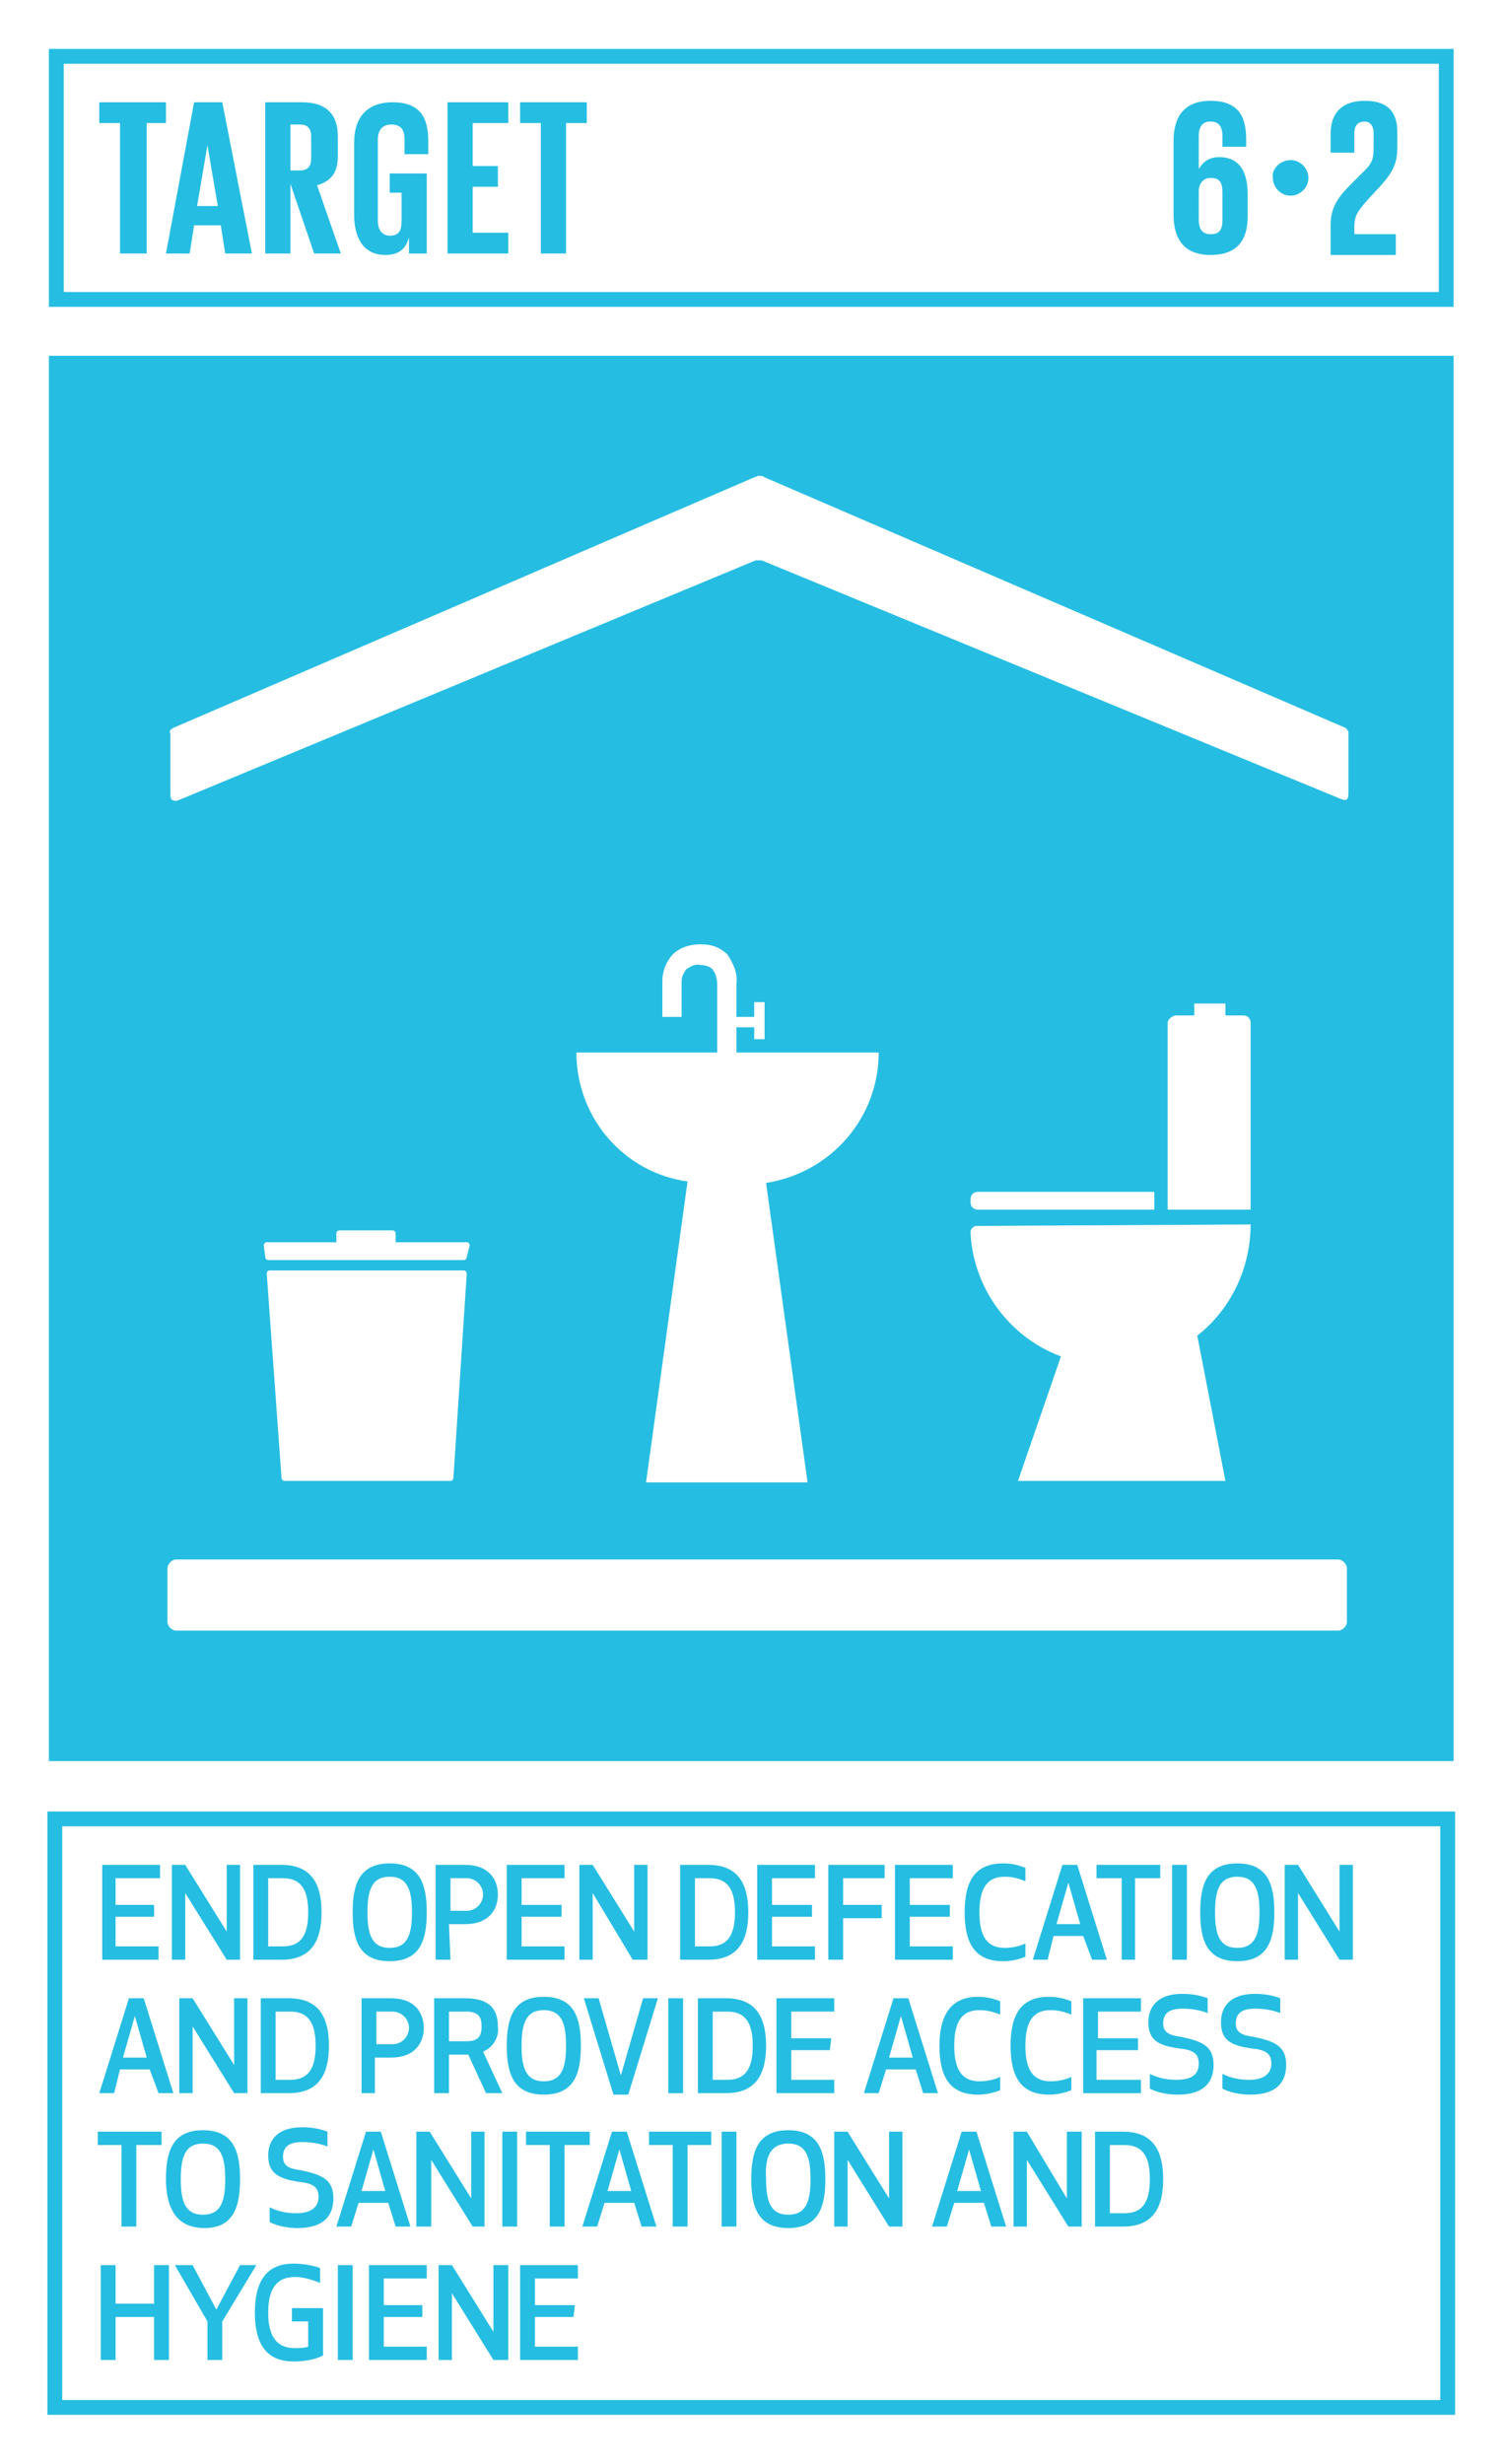 <svg xmlns="http://www.w3.org/2000/svg" xmlns:xlink="http://www.w3.org/1999/xlink" id="Layer_1" x="0px" y="0px" viewBox="0 0 101.5 166.2" style="enable-background:new 0 0 101.5 166.2;" xml:space="preserve"><style type="text/css">	.st0{fill:#FFFFFF;}	.st1{fill:#26BDE2;}	.st2{enable-background:new    ;}</style><title>TARGET 1.2</title><g id="WHITE_BG">	<g>		<rect y="0" class="st0" width="101.5" height="166.2"></rect>	</g></g><g id="TARGETS">	<g>		<g>			<path class="st1" d="M10.5,129.3H7.8v2h2.9v0.9H6.9v-6.4h3.9v0.9H7.8v1.8h2.6V129.3z"></path>		</g>		<g>			<path class="st1" d="M15.3,132.2l-2.8-4.5v4.5h-0.9v-6.4h0.9l2.8,4.5v-4.5h0.9v6.4H15.3z"></path>		</g>		<g>			<path class="st1" d="M17.1,132.2v-6.4H19c2.1,0,2.7,1.4,2.7,3.2s-0.6,3.2-2.7,3.2H17.1z M18.1,131.3h1c1.3,0,1.7-0.9,1.7-2.3    s-0.4-2.3-1.7-2.3h-1V131.3z"></path>		</g>		<g>			<path class="st1" d="M23.8,129c0-1.8,0.4-3.3,2.5-3.3s2.5,1.5,2.5,3.3s-0.4,3.3-2.5,3.3S23.8,130.8,23.8,129z M24.8,129    c0,1.5,0.3,2.4,1.5,2.4s1.5-0.9,1.5-2.4s-0.3-2.4-1.5-2.4S24.8,127.5,24.8,129L24.8,129z"></path>		</g>		<g>			<path class="st1" d="M30.4,132.2h-1v-6.4h2c1.6,0,2.2,1,2.2,2c0,1-0.6,2-2.2,2h-1.1L30.4,132.2z M30.4,128.9h1.1    c0.6,0,1.1-0.5,1.1-1.1c0-0.6-0.5-1.1-1.1-1.1c0,0,0,0,0,0h-1.1V128.9z"></path>		</g>		<g>			<path class="st1" d="M37.9,129.3h-2.7v2h2.9v0.9h-3.9v-6.4h3.9v0.9h-2.9v1.8h2.7V129.3z"></path>		</g>		<g>			<path class="st1" d="M42.7,132.2l-2.7-4.5v4.5h-0.9v-6.4h0.9l2.8,4.5v-4.5h0.9v6.4H42.7z"></path>		</g>		<g>			<path class="st1" d="M45.9,132.2v-6.4h1.9c2.1,0,2.7,1.4,2.7,3.2s-0.6,3.2-2.7,3.2H45.9z M46.9,131.3h1c1.3,0,1.7-0.9,1.7-2.3    s-0.4-2.3-1.7-2.3h-1V131.3z"></path>		</g>		<g>			<path class="st1" d="M54.8,129.3h-2.7v2h2.9v0.9h-3.9v-6.4h3.9v0.9h-2.9v1.8h2.7V129.3z"></path>		</g>		<g>			<path class="st1" d="M59.5,129.4h-2.6v2.8h-1v-6.4h3.8v0.9h-2.8v1.8h2.6L59.5,129.4z"></path>		</g>		<g>			<path class="st1" d="M64.1,129.3h-2.7v2h2.9v0.9h-3.9v-6.4h3.9v0.9h-2.9v1.8h2.7L64.1,129.3z"></path>		</g>		<g>			<path class="st1" d="M67.7,125.7c0.5,0,1,0.1,1.5,0.3v0.9c-0.5-0.2-0.9-0.3-1.4-0.3c-1.2,0-1.7,0.8-1.7,2.4    c0,1.6,0.5,2.4,1.7,2.4c0.5,0,1-0.1,1.4-0.3v0.9c-0.5,0.2-1,0.3-1.5,0.3c-1.9,0-2.6-1.2-2.6-3.3S65.8,125.7,67.7,125.7z"></path>		</g>		<g>			<path class="st1" d="M73.1,130.6h-2l-0.4,1.6h-1l2-6.4h1l2,6.4h-1L73.1,130.6z M72.1,127l-0.8,2.8h1.6L72.1,127z"></path>		</g>		<g>			<path class="st1" d="M76.6,126.7v5.5h-0.9v-5.5H74v-0.9h4.3v0.9L76.6,126.7z"></path>		</g>		<g>			<path class="st1" d="M79.1,132.2v-6.4h1v6.4H79.1z"></path>		</g>		<g>			<path class="st1" d="M81,129c0-1.8,0.4-3.3,2.5-3.3s2.5,1.5,2.5,3.3s-0.4,3.3-2.5,3.3S81,130.8,81,129z M82,129    c0,1.5,0.3,2.4,1.5,2.4s1.5-0.9,1.5-2.4s-0.3-2.4-1.5-2.4S82,127.5,82,129z"></path>		</g>		<g>			<path class="st1" d="M90.4,132.2l-2.8-4.5v4.5h-0.9v-6.4h0.9l2.8,4.5v-4.5h0.9v6.4H90.4z"></path>		</g>		<g>			<path class="st1" d="M10.1,139.6h-2l-0.4,1.6h-1l2-6.4h1l2,6.4h-1L10.1,139.6z M9.1,136l-0.8,2.8h1.6L9.1,136z"></path>		</g>		<g>			<path class="st1" d="M15.8,141.2l-2.8-4.5v4.5h-0.9v-6.4H13l2.8,4.5v-4.5h0.9v6.4L15.8,141.2z"></path>		</g>		<g>			<path class="st1" d="M17.6,141.2v-6.4h1.9c2.1,0,2.7,1.4,2.7,3.2s-0.6,3.2-2.7,3.2H17.6z M18.6,140.3h1c1.3,0,1.7-0.9,1.7-2.3    s-0.4-2.3-1.7-2.3h-1V140.3z"></path>		</g>		<g>			<path class="st1" d="M25.4,141.2h-1v-6.4h2c1.6,0,2.2,1,2.2,2s-0.6,2-2.2,2h-1.1V141.2z M25.4,137.9h1.1c0.6,0,1.1-0.5,1.1-1.1    c0-0.6-0.5-1.1-1.1-1.1h-1.1V137.9z"></path>		</g>		<g>			<path class="st1" d="M30.3,141.2h-1v-6.4h2.1c1.6,0,2.2,0.7,2.2,1.9c0.1,0.7-0.3,1.4-1,1.7l1.3,2.8h-1.1l-1.2-2.6h-1.3V141.2z     M30.3,137.7h1.2c0.9,0,1-0.5,1-1s-0.1-1-1-1h-1.2V137.7z"></path>		</g>		<g>			<path class="st1" d="M34.2,138c0-1.8,0.4-3.3,2.5-3.3s2.5,1.5,2.5,3.3s-0.4,3.3-2.5,3.3S34.2,139.8,34.2,138z M35.2,138    c0,1.5,0.3,2.4,1.5,2.4s1.5-0.9,1.5-2.4s-0.3-2.4-1.5-2.4S35.2,136.5,35.2,138L35.2,138z"></path>		</g>		<g>			<path class="st1" d="M44.4,134.8l-2,6.5h-1l-2-6.5h1l1.5,5.2l1.5-5.2L44.4,134.8z"></path>		</g>		<g>			<path class="st1" d="M45.1,141.2v-6.4h1v6.4H45.1z"></path>		</g>		<g>			<path class="st1" d="M47.1,141.2v-6.4H49c2.1,0,2.7,1.4,2.7,3.2s-0.6,3.2-2.7,3.2H47.1z M48.1,140.3h1c1.3,0,1.7-0.9,1.7-2.3    s-0.4-2.3-1.7-2.3h-1V140.3z"></path>		</g>		<g>			<path class="st1" d="M56,138.3h-2.6v2h2.9v0.9h-3.9v-6.4h3.9v0.9h-2.9v1.8h2.7L56,138.3z"></path>		</g>		<g>			<path class="st1" d="M61.8,139.6h-2l-0.5,1.6h-1l2-6.4h1l2,6.4h-1L61.8,139.6z M60.8,136l-0.8,2.8h1.6L60.8,136z"></path>		</g>		<g>			<path class="st1" d="M66,134.7c0.5,0,1,0.1,1.5,0.3v0.9c-0.5-0.2-0.9-0.3-1.4-0.3c-1.2,0-1.7,0.8-1.7,2.4s0.5,2.4,1.7,2.4    c0.5,0,1-0.1,1.4-0.3v0.9c-0.5,0.2-1,0.3-1.5,0.3c-1.9,0-2.6-1.2-2.6-3.3S64.2,134.7,66,134.7z"></path>		</g>		<g>			<path class="st1" d="M70.8,134.7c0.5,0,1,0.1,1.5,0.3v0.9c-0.5-0.2-0.9-0.3-1.4-0.3c-1.2,0-1.7,0.8-1.7,2.4s0.5,2.4,1.7,2.4    c0.5,0,1-0.1,1.4-0.3v0.9c-0.5,0.2-1,0.3-1.5,0.3c-1.9,0-2.6-1.2-2.6-3.3S68.9,134.7,70.8,134.7z"></path>		</g>		<g>			<path class="st1" d="M76.7,138.3h-2.7v2H77v0.9h-3.9v-6.4H77v0.9h-2.9v1.8h2.7V138.3z"></path>		</g>		<g>			<path class="st1" d="M81.9,139.3c0,1.2-0.7,2-2.4,2c-0.6,0-1.3-0.1-1.9-0.4v-1c0.6,0.3,1.2,0.4,1.8,0.4c1.2,0,1.5-0.5,1.5-1.1    s-0.3-0.9-1.2-1c-1.6-0.2-2.2-0.6-2.2-1.8c0-0.9,0.5-1.9,2.3-1.9c0.6,0,1.2,0.1,1.7,0.3v1c-0.5-0.2-1.1-0.3-1.7-0.3    c-1,0-1.3,0.4-1.3,1s0.4,0.8,1.2,0.9C81.1,137.7,81.9,138,81.9,139.3z"></path>		</g>		<g>			<path class="st1" d="M86.8,139.3c0,1.2-0.7,2-2.4,2c-0.6,0-1.3-0.1-1.9-0.4v-1c0.6,0.3,1.2,0.4,1.8,0.4c1.1,0,1.5-0.5,1.5-1.1    s-0.3-0.9-1.2-1c-1.6-0.2-2.2-0.6-2.2-1.8c0-0.9,0.5-1.9,2.3-1.9c0.6,0,1.2,0.1,1.7,0.3v1c-0.5-0.2-1.1-0.3-1.7-0.3    c-1,0-1.3,0.4-1.3,1s0.4,0.8,1.2,0.9C86,137.7,86.8,138,86.8,139.3z"></path>		</g>		<g>			<path class="st1" d="M9.2,144.7v5.5h-1v-5.5H6.6v-0.9h4.3v0.9H9.2z"></path>		</g>		<g>			<path class="st1" d="M11.2,147c0-1.8,0.4-3.3,2.5-3.3s2.5,1.5,2.5,3.3s-0.4,3.3-2.4,3.3S11.2,148.8,11.2,147z M12.2,147    c0,1.5,0.3,2.4,1.5,2.4s1.5-0.9,1.5-2.4s-0.3-2.4-1.5-2.4S12.2,145.5,12.2,147L12.2,147z"></path>		</g>		<g>			<path class="st1" d="M22.5,148.3c0,1.2-0.7,2-2.4,2c-0.6,0-1.3-0.1-1.9-0.4v-1c0.6,0.3,1.2,0.4,1.8,0.4c1.1,0,1.5-0.5,1.5-1.1    s-0.3-0.9-1.2-1c-1.5-0.2-2.2-0.6-2.2-1.8c0-0.9,0.5-1.9,2.3-1.9c0.6,0,1.2,0.1,1.7,0.3v1c-0.5-0.2-1.1-0.3-1.7-0.3    c-1,0-1.3,0.4-1.3,1s0.4,0.8,1.2,0.9C21.7,146.7,22.5,147,22.5,148.3z"></path>		</g>		<g>			<path class="st1" d="M26.2,148.6h-2l-0.5,1.6h-1l2-6.4h1l2,6.4h-1L26.2,148.6z M25.2,145l-0.8,2.8H26L25.2,145z"></path>		</g>		<g>			<path class="st1" d="M31.9,150.2l-2.8-4.5v4.5h-1v-6.4h0.9l2.8,4.5v-4.5h0.9v6.4H31.9z"></path>		</g>		<g>			<path class="st1" d="M33.9,150.2v-6.4h1v6.4H33.9z"></path>		</g>		<g>			<path class="st1" d="M38.1,144.7v5.5h-1v-5.5h-1.6v-0.9h4.3v0.9H38.1z"></path>		</g>		<g>			<path class="st1" d="M42.8,148.6h-2l-0.5,1.6h-1l2-6.4h1l2,6.4h-1L42.8,148.6z M41.8,145l-0.8,2.8h1.6L41.8,145z"></path>		</g>		<g>			<path class="st1" d="M46.4,144.7v5.5h-1v-5.5h-1.6v-0.9H48v0.9H46.4z"></path>		</g>		<g>			<path class="st1" d="M48.7,150.2v-6.4h1v6.4H48.7z"></path>		</g>		<g>			<path class="st1" d="M50.7,147c0-1.8,0.4-3.3,2.5-3.3s2.5,1.5,2.5,3.3s-0.4,3.3-2.5,3.3S50.7,148.8,50.7,147z M51.7,147    c0,1.5,0.3,2.4,1.5,2.4s1.5-0.9,1.5-2.4s-0.3-2.4-1.5-2.4S51.6,145.5,51.7,147L51.7,147z"></path>		</g>		<g>			<path class="st1" d="M60,150.2l-2.8-4.5v4.5h-0.9v-6.4h0.9l2.8,4.5v-4.5h0.9v6.4H60z"></path>		</g>		<g>			<path class="st1" d="M66.4,148.6h-2l-0.5,1.6h-1l2-6.4h1l2,6.4h-1L66.4,148.6z M65.4,145l-0.8,2.8h1.6L65.4,145z"></path>		</g>		<g>			<path class="st1" d="M72.1,150.2l-2.8-4.5v4.5h-0.9v-6.4h0.9l2.7,4.5v-4.5h1v6.4H72.1z"></path>		</g>		<g>			<path class="st1" d="M73.9,150.2v-6.4h1.9c2.1,0,2.7,1.4,2.7,3.2s-0.6,3.2-2.7,3.2H73.9z M74.9,149.3h1c1.3,0,1.7-0.9,1.7-2.3    s-0.4-2.3-1.7-2.3h-1V149.3z"></path>		</g>		<g>			<path class="st1" d="M10.4,159.2v-2.9H7.8v2.9h-1v-6.4h1v2.6h2.6v-2.6h1v6.4H10.4z"></path>		</g>		<g>			<path class="st1" d="M15,156.6v2.6h-1v-2.6l-2.2-3.8H13l1.6,3l1.6-3h1.1L15,156.6z"></path>		</g>		<g>			<path class="st1" d="M17.2,156c0-2,0.7-3.3,2.6-3.3c0.6,0,1.3,0.1,1.8,0.3v1c-0.5-0.2-1.1-0.4-1.7-0.4c-1.3,0-1.8,0.9-1.8,2.4    s0.5,2.4,1.8,2.4c0.3,0,0.6,0,0.9-0.1v-1.7h-1.1v-0.9h2.1v3.2c-0.6,0.3-1.3,0.4-2,0.4C17.9,159.3,17.2,158,17.2,156z"></path>		</g>		<g>			<path class="st1" d="M22.8,159.2v-6.4h1v6.4H22.8z"></path>		</g>		<g>			<path class="st1" d="M28.5,156.3h-2.6v2h2.9v0.9h-3.9v-6.4h3.9v0.9h-2.9v1.8h2.6V156.3z"></path>		</g>		<g>			<path class="st1" d="M33.3,159.2l-2.8-4.5v4.5h-0.9v-6.4h0.9l2.8,4.5v-4.5h1v6.4H33.3z"></path>		</g>		<g>			<path class="st1" d="M38.7,156.3h-2.6v2H39v0.9h-3.9v-6.4H39v0.9h-2.9v1.8h2.7L38.7,156.3z"></path>		</g>	</g>	<g>		<rect x="3.3" y="24" class="st1" width="94.8" height="94.8"></rect>	</g>	<g>		<path class="st1" d="M98.2,20.7H3.3V3.3h94.8V20.7z M4.3,19.7h92.8V4.3H4.3L4.3,19.7z"></path>	</g>	<g class="st2">		<path class="st1" d="M6.7,6.9h4.5v1.4H9.9v8.8H8.1V8.3H6.7V6.9z"></path>	</g>	<g class="st2">		<path class="st1" d="M11.2,17.1l1.9-10.2h1.9L17,17.1h-1.8l-0.3-1.9h-1.8l-0.3,1.9H11.2z M13.3,13.9h1.4L14,9.8h0L13.3,13.9z"></path>	</g>	<g class="st2">		<path class="st1" d="M19.6,12.4v4.7h-1.7V6.9h2.5c1.7,0,2.4,0.9,2.4,2.3v1.3c0,1.1-0.4,1.7-1.4,2l1.6,4.6h-1.8L19.6,12.4z    M19.6,8.3v3.2h0.6c0.6,0,0.8-0.3,0.8-0.8V9.2c0-0.6-0.3-0.8-0.8-0.8H19.6z"></path>	</g>	<g class="st2">		<path class="st1" d="M26.4,11.7h2.4v5.4h-1.2V16c-0.2,0.8-0.7,1.2-1.6,1.2c-1.5,0-2.1-1.2-2.1-2.7V9.6c0-1.6,0.8-2.7,2.6-2.7   c1.9,0,2.4,1.1,2.4,2.6v0.9h-1.6v-1c0-0.6-0.2-1-0.9-1c-0.6,0-0.9,0.4-0.9,1v5.5c0,0.6,0.3,1,0.8,1c0.6,0,0.8-0.3,0.8-1V13h-0.8   V11.7z"></path>	</g>	<g class="st2">		<path class="st1" d="M30.2,6.9h4.1v1.4h-2.4v2.9h1.7v1.4h-1.7v3.1h2.4v1.4h-4.1V6.9z"></path>	</g>	<g class="st2">		<path class="st1" d="M35.1,6.9h4.5v1.4h-1.4v8.8h-1.7V8.3h-1.4V6.9z"></path>	</g>	<g class="st2">		<path class="st1" d="M79.2,14.5v-5c0-1.6,0.7-2.7,2.5-2.7c1.9,0,2.4,1.1,2.4,2.6v0.5h-1.6V9.2c0-0.6-0.2-1-0.8-1   c-0.6,0-0.8,0.4-0.8,1v2.2h0c0.3-0.5,0.7-0.8,1.4-0.8c1.2,0,1.9,0.8,1.9,2.5v1.5c0,1.6-0.7,2.6-2.5,2.6   C79.9,17.2,79.2,16.1,79.2,14.5z M82.5,14.8V13c0-0.7-0.2-1-0.8-1c-0.5,0-0.8,0.4-0.8,0.9v1.9c0,0.6,0.2,1,0.8,1   C82.3,15.8,82.5,15.5,82.5,14.8z"></path>	</g>	<g class="st2">	</g>	<g class="st2">		<path class="st1" d="M87.1,10.8c0.7,0,1.2,0.6,1.2,1.2c0,0.7-0.6,1.2-1.2,1.2c-0.7,0-1.2-0.6-1.2-1.2   C85.8,11.4,86.4,10.8,87.1,10.8z"></path>	</g>	<g class="st2">		<path class="st1" d="M89.8,15.2c0-1,0.3-1.7,1.3-2.7l1-1c0.6-0.6,0.6-0.9,0.6-1.8V9c0-0.6-0.3-0.8-0.6-0.8c-0.4,0-0.7,0.2-0.7,0.8   v1.3h-1.6V9c0-1.4,0.8-2.2,2.3-2.2c1.5,0,2.2,0.7,2.2,2.1v1c0,1-0.2,1.6-1.1,2.6l-1.1,1.2c-0.4,0.5-0.7,0.8-0.7,1.6v0.5h2.8v1.4   h-4.4V15.2z"></path>	</g>	<g>		<path class="st1" d="M98.2,162.9h-95v-40.7h95V162.9z M4.2,161.9h93v-38.7h-93V161.9z"></path>	</g>	<g>		<g>			<g>				<path class="st0" d="M78.8,69v12.6h5.6V69c0-0.3-0.2-0.5-0.5-0.5l0,0h-1.2v-0.8h-2.1v0.8h-1.3C79,68.6,78.8,68.8,78.8,69z"></path>			</g>			<g>				<path class="st0" d="M77.9,81.6v-1.2H66c-0.3,0-0.5,0.2-0.5,0.5l0,0v0.2c0,0.3,0.2,0.5,0.5,0.5H77.9z"></path>			</g>			<g>				<path class="st0" d="M84.4,82.6l-18.5,0.1c-0.2,0-0.4,0.2-0.4,0.4c0,0,0,0.1,0,0.1c0.2,3.7,2.6,7,6.1,8.3l0,0l-2.9,8.4h14     l-1.9-9.8C83.1,88.3,84.4,85.5,84.4,82.6z"></path>			</g>			<g>				<path class="st0" d="M59.3,71h-9.6v-1.7h1.2v0.8h0.7v-2.5h-0.7v1h-1.2v-2.2c0.1-0.7-0.2-1.4-0.6-2c-0.5-0.5-1.1-0.7-1.8-0.7l0,0     c-0.7,0-1.5,0.2-2,0.8c-0.4,0.5-0.6,1.1-0.6,1.7v2.4H46v-2.4c0-0.3,0.1-0.5,0.3-0.8c0.3-0.2,0.6-0.4,1-0.3l0,0     c0.3,0,0.6,0.1,0.8,0.3c0.2,0.3,0.3,0.6,0.3,1V71h-9.5c0,4.4,3.2,8.1,7.5,8.7L43.6,100h10.9l-2.8-20.2     C56.1,79.1,59.3,75.4,59.3,71z"></path>			</g>			<g>				<path class="st0" d="M31.3,85.7L31.3,85.7H18.2c-0.1,0-0.2,0.1-0.2,0.2l0,0l1,13.8c0,0.1,0.1,0.2,0.2,0.2c0,0,0,0,0,0l0,0h11.2     c0.1,0,0.2-0.1,0.2-0.2l0.9-13.8C31.5,85.8,31.4,85.7,31.3,85.7C31.3,85.7,31.3,85.7,31.3,85.7z"></path>			</g>			<g>				<path class="st0" d="M31.7,84c0-0.1-0.1-0.2-0.2-0.2c0,0,0,0,0,0h-4.8v-0.6c0-0.1-0.1-0.2-0.2-0.2h-3.6c-0.1,0-0.2,0.1-0.2,0.2     v0.6H18c-0.1,0-0.2,0.1-0.2,0.2c0,0,0,0,0,0l0.1,0.8c0,0.1,0.1,0.2,0.2,0.2l0,0h13.2c0.1,0,0.2-0.1,0.2-0.2L31.7,84z"></path>			</g>		</g>		<g>			<path class="st0" d="M90.8,49.1L51.6,32.2c-0.1-0.1-0.3-0.1-0.4-0.1c-0.1,0-0.2,0.1-0.3,0.1L11.7,49.1c-0.2,0.1-0.3,0.2-0.2,0.4    v4c0,0.3,0,0.6,0.5,0.5L51,37.8c0.1,0,0.1,0,0.2,0c0.1,0,0.1,0,0.2,0l39.1,16.1c0.5,0.2,0.5-0.1,0.5-0.5v-4    C91,49.3,90.9,49.2,90.8,49.1z"></path>		</g>		<g>			<path class="st0" d="M11.9,105.2h78.4c0.3,0,0.6,0.3,0.6,0.6v3.6c0,0.3-0.3,0.6-0.6,0.6H11.9c-0.3,0-0.6-0.3-0.6-0.6v-3.6    C11.3,105.5,11.6,105.2,11.9,105.2z"></path>		</g>	</g></g></svg>